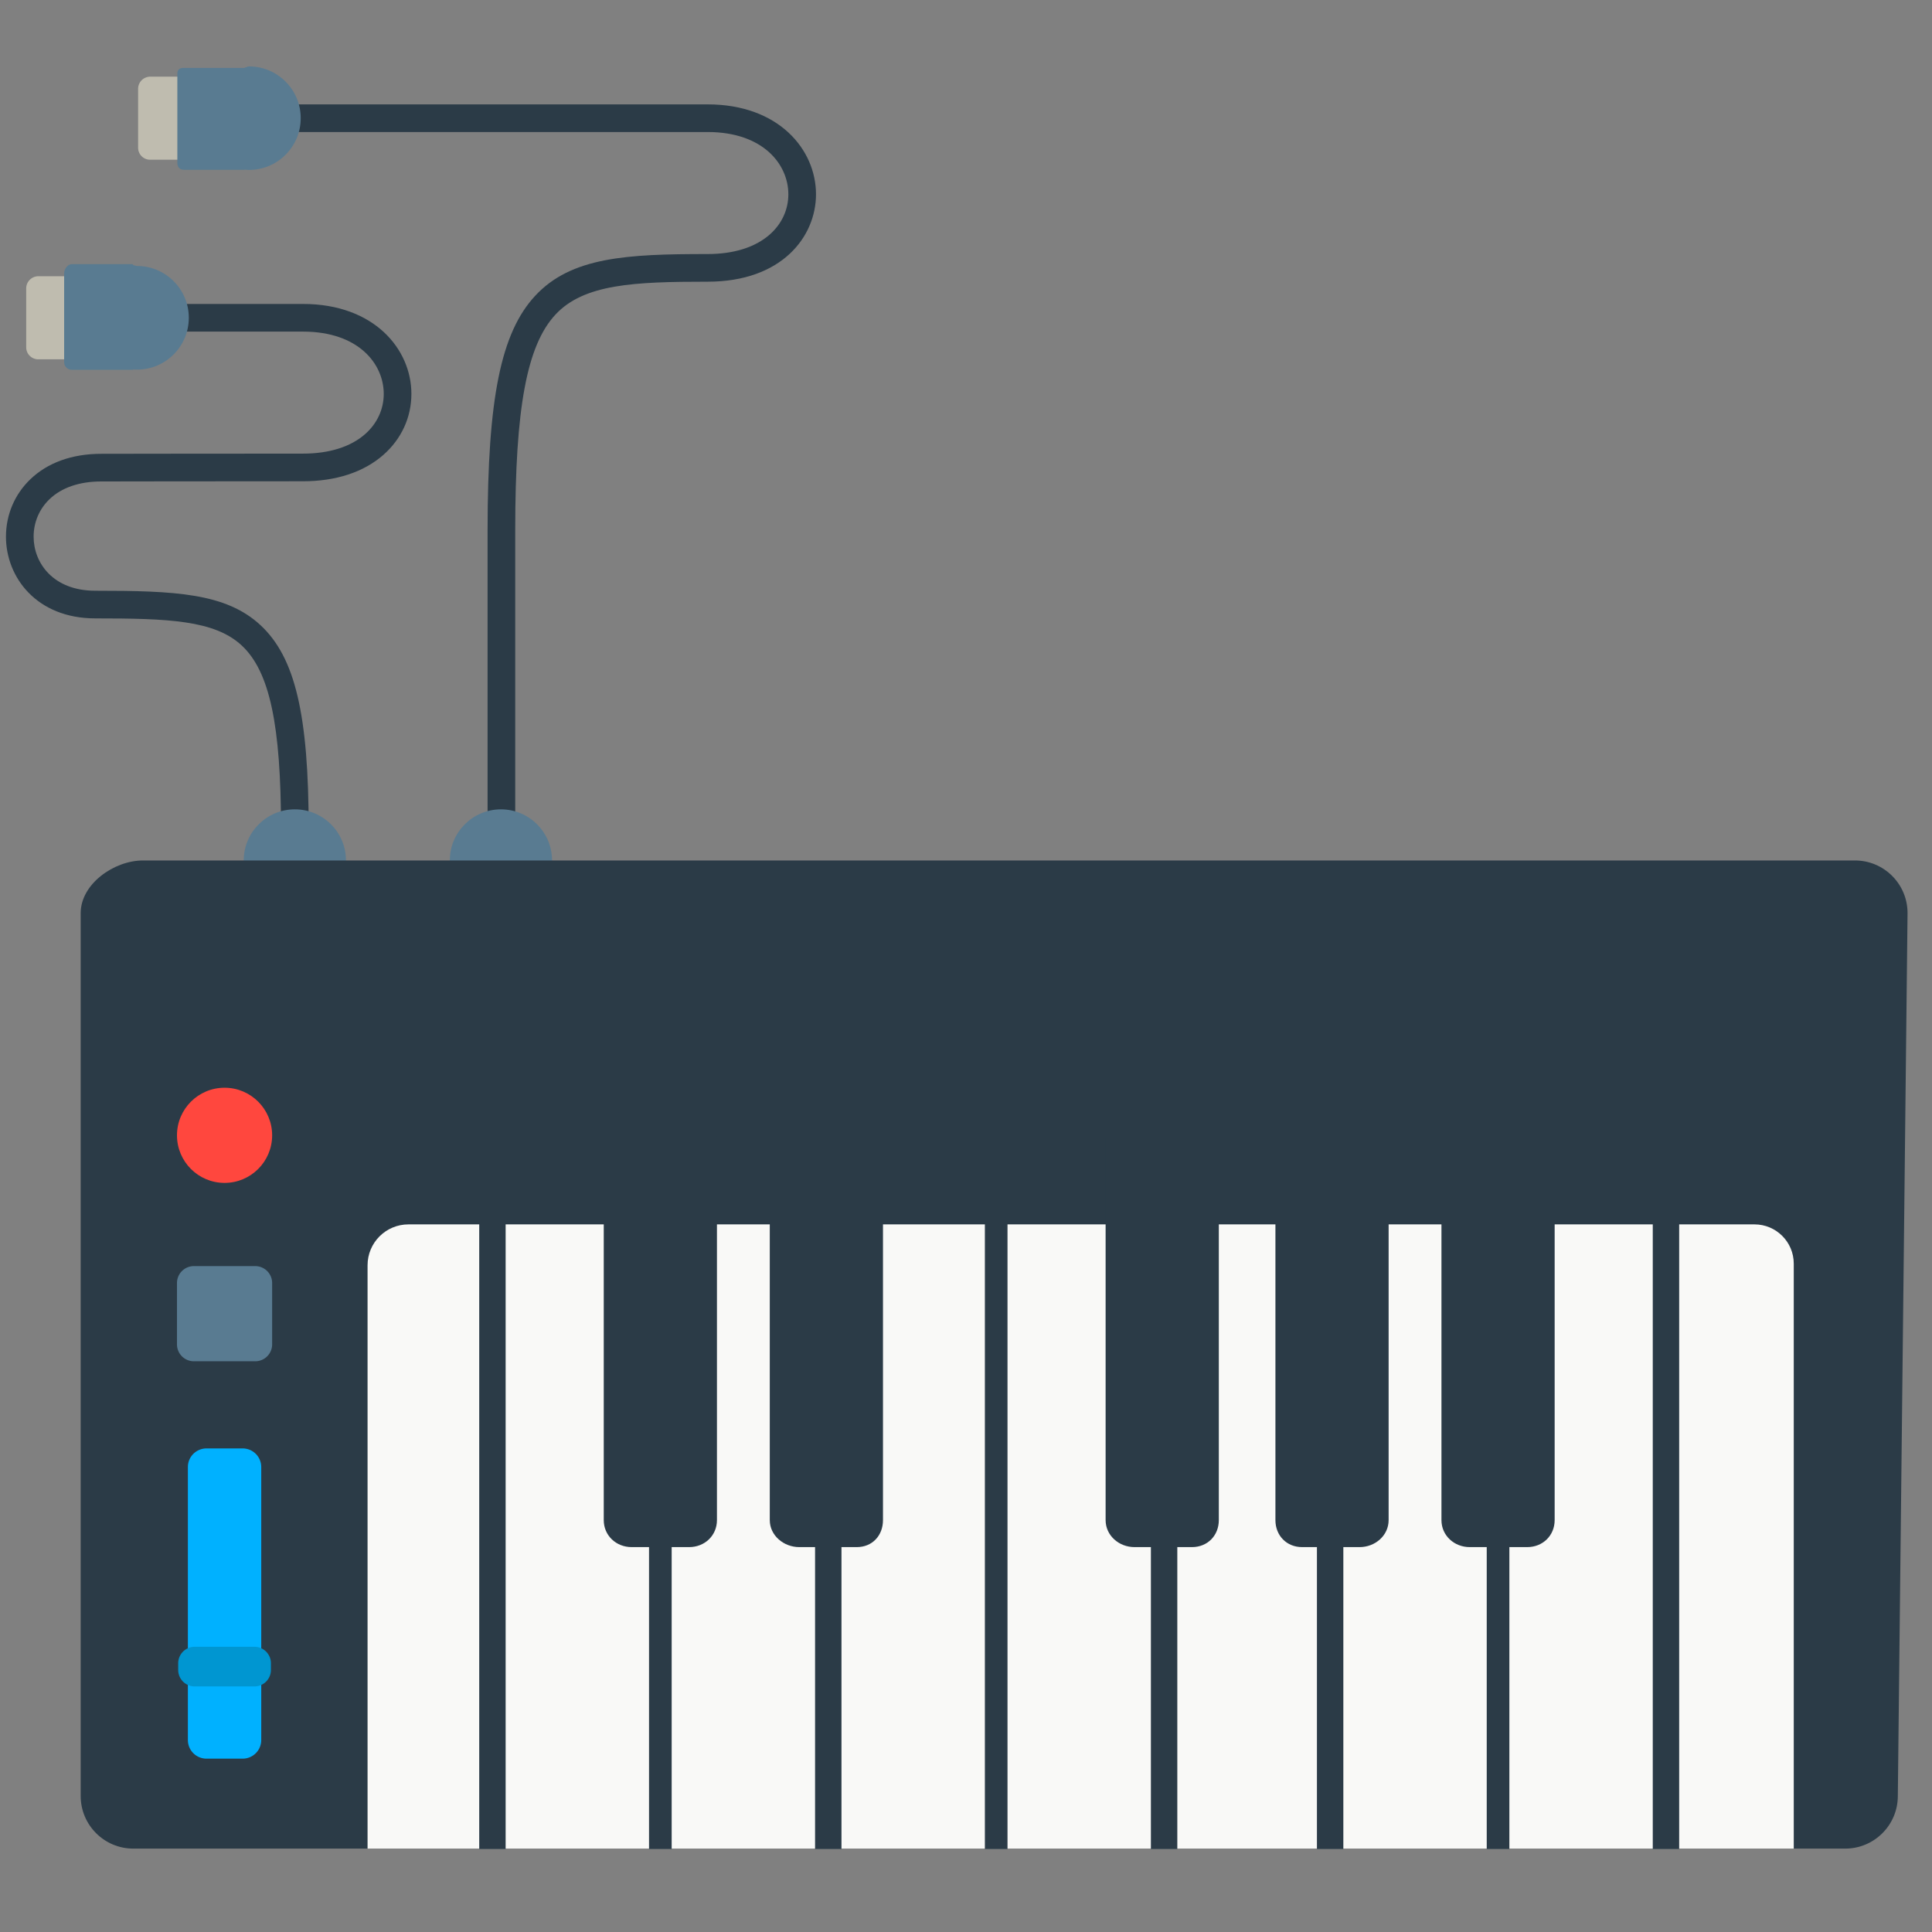 <?xml version="1.0" encoding="utf-8"?><!-- Uploaded to: SVG Repo, www.svgrepo.com, Generator: SVG Repo Mixer Tools -->
<svg width="800px" height="800px" viewBox="0 0 512 512" xmlns="http://www.w3.org/2000/svg" xmlns:xlink="http://www.w3.org/1999/xlink" aria-hidden="true" role="img" class="iconify iconify--fxemoji" preserveAspectRatio="xMidYMid meet"><rect x="0" y="0" width="512" height="512" fill="#808080" stroke="none"/><path fill="#BFBCAF" d="M30.706 86.687v8.534H10.124a3.18 3.18 0 0 1-3.18-3.18V76.432a3.225 3.225 0 0 1 3.225-3.225h20.537v13.48zm29.657-57.835v-8.534H39.825a3.225 3.225 0 0 0-3.225 3.225v15.608a3.18 3.18 0 0 0 3.18 3.18h20.582V28.852z"></path><path fill="#2B3B47" d="M136.542 248.418h-7.327V140.434c0-34.873 3.537-52.27 12.614-62.048c9.554-10.292 24.299-11.061 45.704-11.061c6.913 0 12.598-1.784 16.44-5.159c3.191-2.803 4.948-6.592 4.948-10.669c0-7.951-6.693-16.508-21.388-16.508H60.363v-7.327h127.17c18.852 0 28.716 11.99 28.716 23.835c0 11.152-8.986 23.155-28.716 23.155c-19.474 0-32.803.607-40.334 8.719c-7.569 8.154-10.657 24.686-10.657 57.062v107.985zm-54.741-28.624c0-30.424-3.584-45.602-12.783-54.133c-9.162-8.497-22.644-9.109-43.758-9.109c-11.234 0-16.35-7.424-16.35-14.321c0-3.8 1.492-7.328 4.201-9.932c3.204-3.08 7.946-4.708 13.72-4.708c0 0 27.003-.051 53.478-.051c8.72 0 16.077-2.414 21.276-6.981c4.797-4.214 7.439-9.958 7.439-16.174c0-11.844-9.864-23.834-28.716-23.834H41.289v7.327h39.019c14.695 0 21.388 8.557 21.388 16.507c0 4.077-1.757 7.866-4.948 10.669c-3.842 3.375-9.527 5.159-16.44 5.159c-26.481 0-53.491.051-53.484.051c-7.698 0-14.196 2.334-18.792 6.752c-4.16 3.999-6.451 9.402-6.451 15.215c0 10.758 8.133 21.648 23.678 21.648c19.326 0 31.58.482 38.775 7.155c7.414 6.875 10.438 21.002 10.438 48.76v20.076h7.327v-20.076z"></path><path fill="#597B91" d="M91.683 228.031c0 7.481-6.065 13.546-13.546 13.546s-13.546-6.065-13.546-13.546c0-7.481 6.065-13.546 13.546-13.546s13.546 6.065 13.546 13.546zm41.068-13.546c-7.481 0-13.546 6.065-13.546 13.546c0 7.481 6.065 13.546 13.546 13.546c7.481 0 13.546-6.065 13.546-13.546c-.001-7.481-6.065-13.546-13.546-13.546zM36.309 70.488c-.311 0-.615-.218-.92-.197c-.104-.019-.206-.291-.314-.291H18.989C17.951 70 17 71.329 17 72.367V96.06c0 1.038.951 1.94 1.989 1.94h16.086c.108 0 .21-.058.315-.076c.305.02.609.031.92.031c7.581 0 13.726-6.153 13.726-13.734S43.89 70.488 36.309 70.488zm29.657-52.889c-.311 0-.615.227-.92.247c-.104-.018-.206.154-.314.154H48.646C47.608 18 47 18.441 47 19.479v23.693C47 44.21 47.608 45 48.646 45h16.086c.108 0 .21-.003.315-.021c.305.02.609.059.92.059c7.581 0 13.726-6.139 13.726-13.72s-6.146-13.719-13.727-13.719z"></path><path fill="#2B3B47" d="M488.995 489.901H35.33c-7.704 0-13.948-6.245-13.948-13.948V241.979c0-7.704 8.821-13.948 16.525-13.948h453.666c7.704 0 13.948 6.245 13.948 13.948l-2.576 233.973c-.001 7.704-6.246 13.949-13.95 13.949z"></path><path fill="#597B91" d="M67.639 335.532H51.383a4.482 4.482 0 0 0-4.482 4.482v16.256a4.482 4.482 0 0 0 4.482 4.482h16.256a4.482 4.482 0 0 0 4.482-4.482v-16.256a4.482 4.482 0 0 0-4.482-4.482z"></path><path fill="#00B1FF" d="M69.233 461.131v-72.353a4.931 4.931 0 0 0-4.931-4.931h-9.581a4.931 4.931 0 0 0-4.931 4.931v72.353a4.931 4.931 0 0 0 4.931 4.931h9.581a4.931 4.931 0 0 0 4.931-4.931z"></path><path fill="#F9F9F7" d="M464.958 324.475H108.239c-5.982 0-10.831 4.849-10.831 10.831V489.9h377.957V334.882c-.001-5.748-4.66-10.407-10.407-10.407z"></path><path fill="#2B3B47" d="M227.052 294h-15.23c-4.11 0-7.822 3.331-7.822 7.441v101.396c0 4.11 3.712 7.163 7.822 7.163H216v80h7v-80h4.052c4.11 0 6.948-3.053 6.948-7.163V301.441c0-4.11-2.838-7.441-6.948-7.441zm-44.419 0h-15.23c-4.11 0-7.403 3.331-7.403 7.441v101.396c0 4.11 3.293 7.163 7.403 7.163H172v80h6v-80h4.633c4.11 0 7.367-3.053 7.367-7.163V301.441c0-4.11-3.257-7.441-7.367-7.441zM134 490h-7V316h7v174zm133 0h-6V321h6v169zm56-188.559v101.396c0 4.11-3 7.163-7.11 7.163H312v80h-7v-80h-4.34c-4.11 0-7.66-3.053-7.66-7.163V301.441c0-4.11 3.55-7.441 7.66-7.441h15.229c4.111 0 7.111 3.331 7.111 7.441zm45 0v101.396c0 4.11-3.581 7.163-7.691 7.163H356v80h-7v-80h-3.921c-4.11 0-7.079-3.053-7.079-7.163V301.441c0-4.11 2.969-7.441 7.079-7.441h15.229c4.111 0 7.692 3.331 7.692 7.441zm44 0v101.396c0 4.11-3.162 7.163-7.272 7.163H400v80h-6v-80h-4.502c-4.11 0-7.498-3.053-7.498-7.163V301.441c0-4.11 3.388-7.441 7.498-7.441h15.229c4.111 0 7.273 3.331 7.273 7.441zM445 490h-7V310h7v180z"></path><circle fill="#FF473E" cx="59.511" cy="300.871" r="12.61"></circle><path fill="#0096D1" d="M71.797 442.552v-1.771a4.367 4.367 0 0 0-4.367-4.367H51.592a4.367 4.367 0 0 0-4.367 4.367v1.771a4.367 4.367 0 0 0 4.367 4.367H67.43a4.367 4.367 0 0 0 4.367-4.367z"></path></svg>